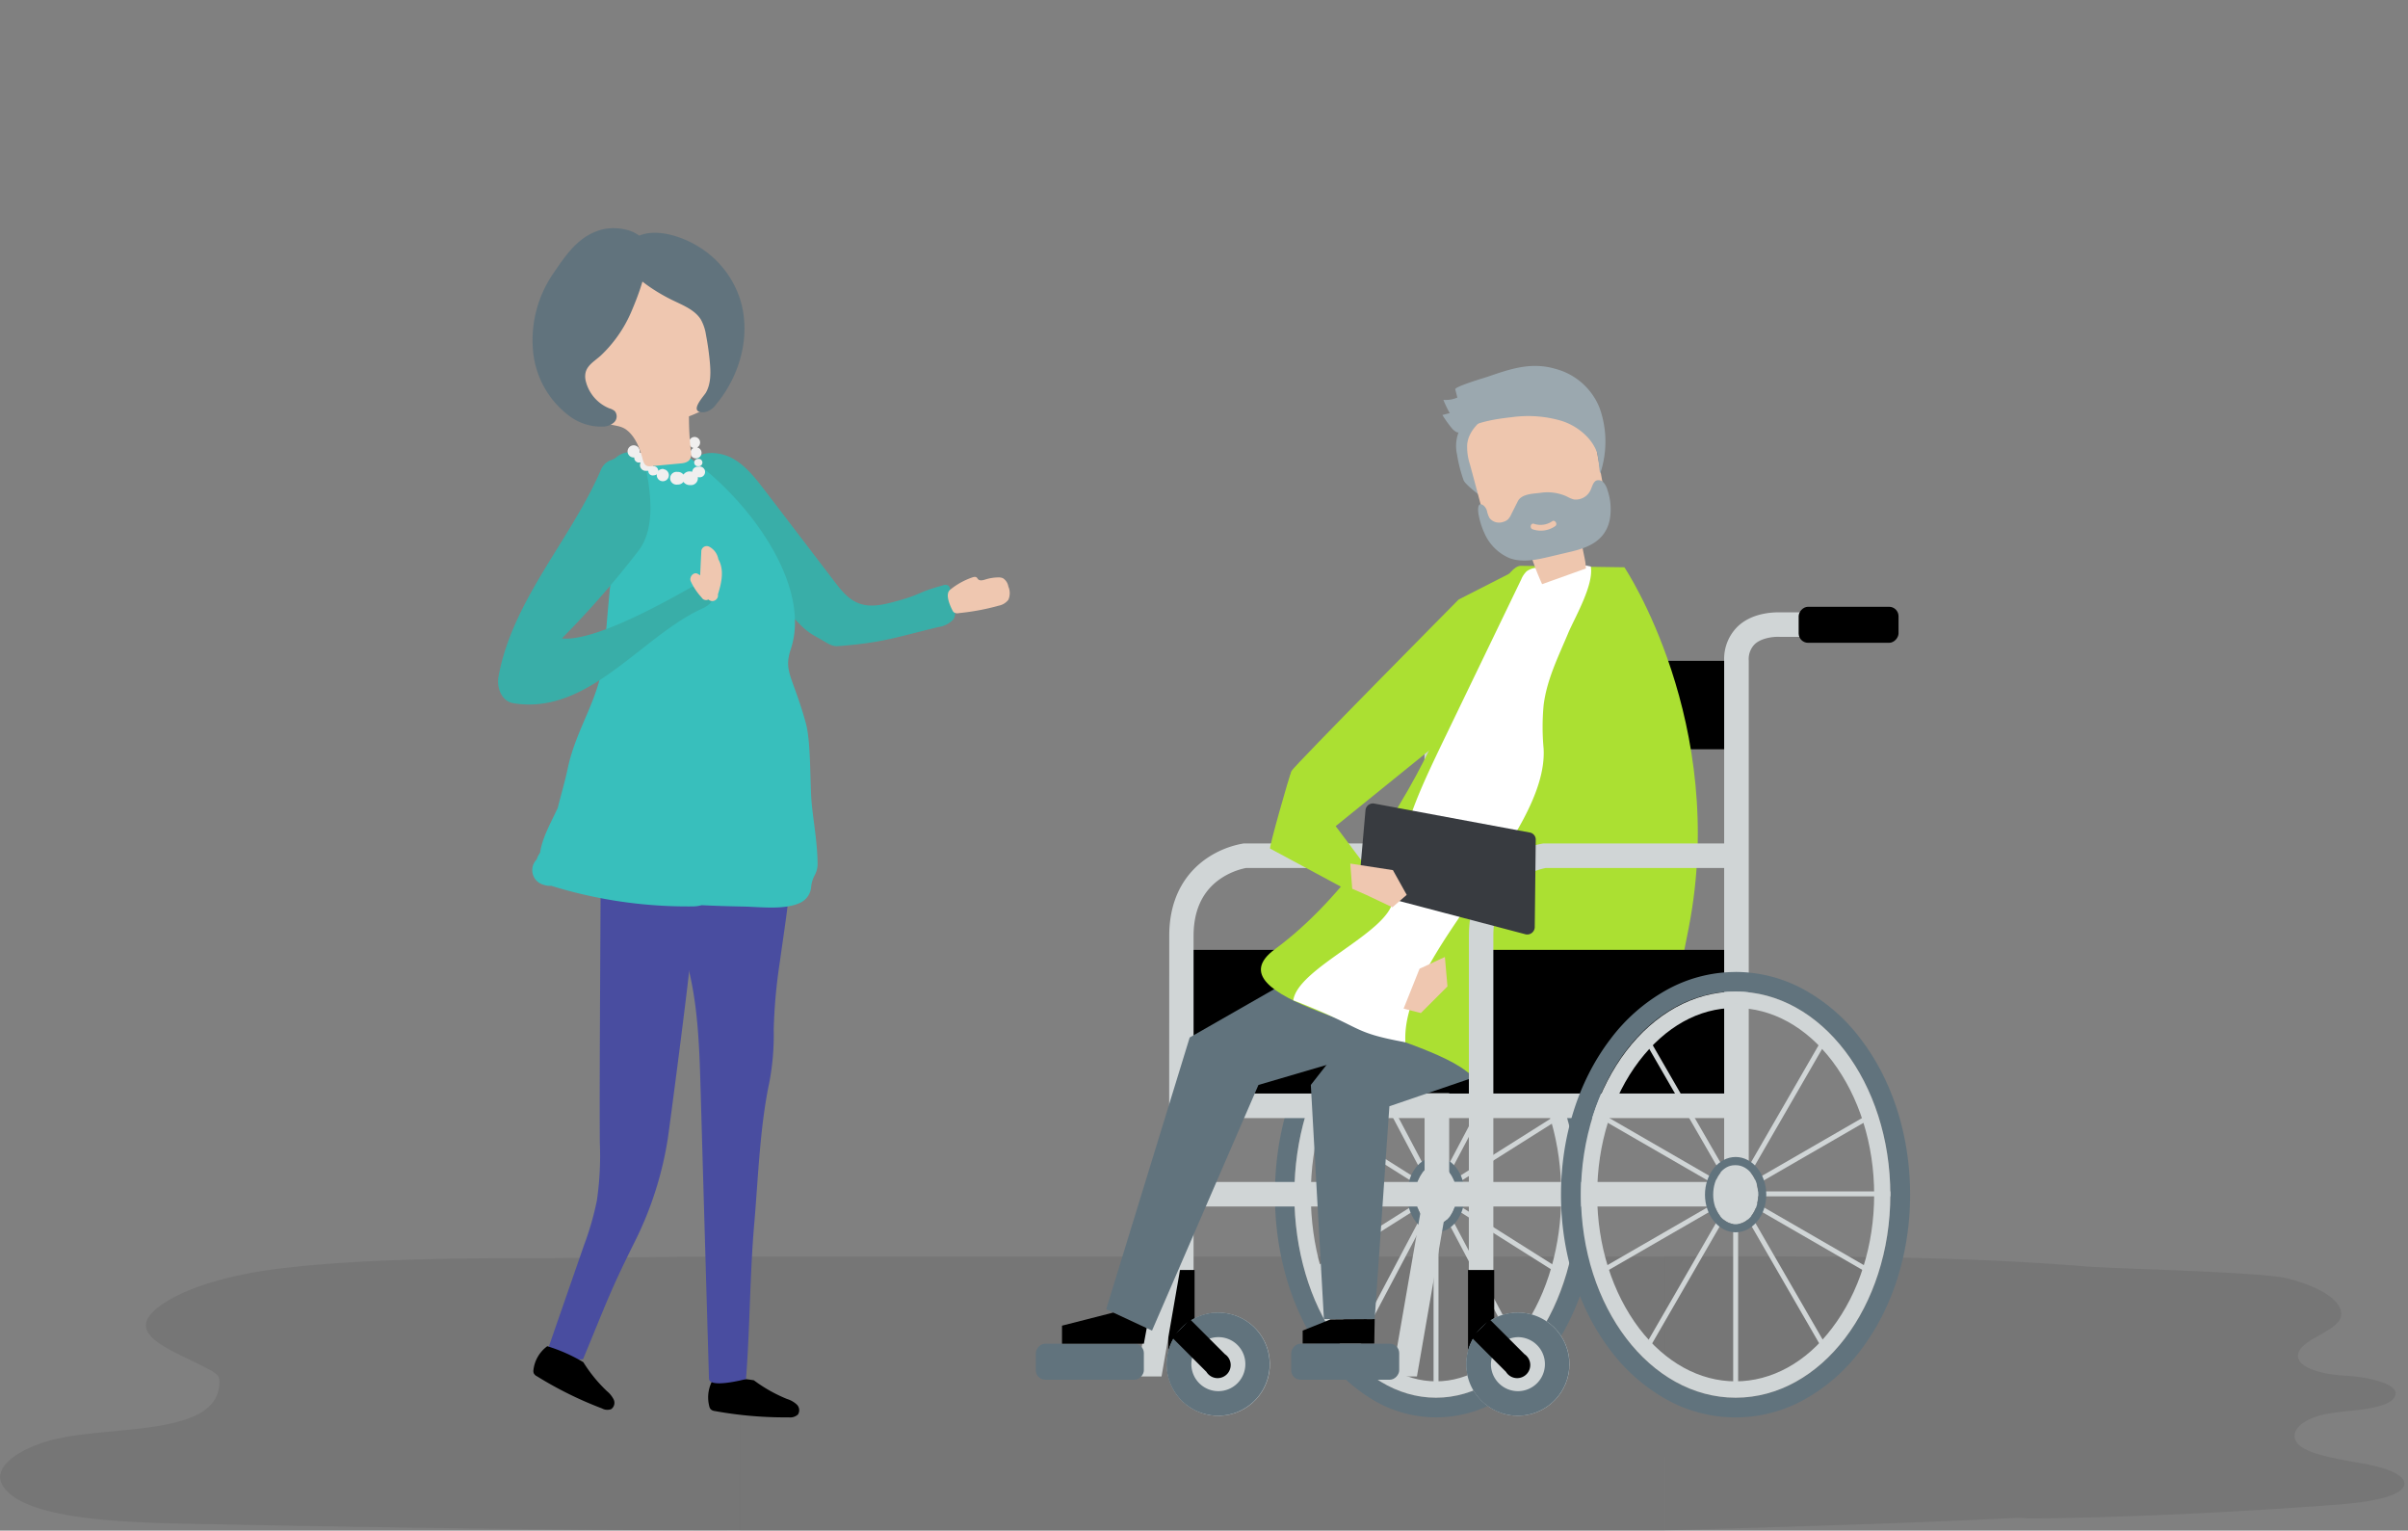<svg xmlns="http://www.w3.org/2000/svg" height="303.81" viewBox="0 0 478.11 303.81">
  <rect x="0" y="0" width="478.11" height="303.81" fill="#808080" stroke="none"/>
  <title>all-characters</title>
  <g id="shadow">
    <path d="M147,249.41c-20.29.07-21.89.22-39.69.33-8,0-28.53-.1-45.08,1.36-2,.17-3.9.37-5.84.6-8.78,1-17.16,3.08-22.65,6.25-11.48,6.62.47,9.82,8,14a4.81,4.81,0,0,1,1.52,1.12,2,2,0,0,1,.3,1.13c.17,11.38-22.54,8.47-34,11.83-6.48,1.89-11,5.43-9.08,8.74,4.19,7.27,26.57,7.47,39.82,7.73,56.84,1.15,101.85,1.37,106.72,1.24Z" fill="#272525" opacity="0.11"/>
    <rect x="146.98" y="249.42" width="183.58" height="54.386" fill="#272525" opacity="0.11"/>
    <path transform="translate(183.58 0)" d="M147,303.76c73.93-2.08,67.85-2.77,72.07-2.37,0,0,25,0,61.59-2.75,5.83-.44,13.13-1.58,13.16-4.17,0-1.8-3.83-3.15-7.62-3.85-6.64-1.24-15.32-2.32-14.06-6.34.46-1.47,2.63-2.82,5.63-3.5,2.32-.53,5-.67,7.51-1s5.09-.91,6.15-1.95c2.85-2.82-4.32-4.51-9.37-4.77-6-.31-11-2.3-8.88-5.29,1.45-2.08,6.18-3.48,7.62-5.57a2.52,2.52,0,0,0,.19-2.6c-1.12-2.51-5.4-4.58-10.47-5.86s-34.21-1.9-40-2.37c-22.5-1.83-45.51-2-68.4-2l-15.16,0Z" fill="#272525" opacity="0.11"/>
  </g>

<g id="mary" transform="translate(0 0)">
    <g>
      <path d="M115.77,269.78a10,10,0,0,1-7-1.91c3.13-9.05,4.06-11.7,7.2-20.75a58,58,0,0,0,2.53-8.77,61.12,61.12,0,0,0,.6-11.42c-.14-14.85.33-63.93.19-78.78a10.34,10.34,0,0,1,.4-3.66c1.22-3.25,9.82-2.67,12.95-2.53.69,0,5.78.67,6.3,1.2s5.72.24,5.77,1.14c.64,11.71-6.79,35.16-7.79,47.49-.34,4.08-3.74,30.12-4.32,34.16a69.81,69.81,0,0,1-6.66,20.7C121.16,256.23,120.45,258.48,115.77,269.78Z" fill="#494da0"/>
      <path d="M145.05,90.78c2.82,1.39,4.83,4,6.74,6.47l13.85,18.12c1.32,1.73,2.73,3.53,4.75,4.33,2.43,1,5.17.29,7.7-.4,5-1.37,4-1.72,9.06-3.09a1.3,1.3,0,0,1,1.11,0,1.26,1.26,0,0,1,.37.63c.52,1.48,1.58,4.85.65,6.12a5,5,0,0,1-3,1.51c-8.55,2.07-11.16,3.13-19.94,3.78-1.3.1-2.11-.67-4.44-1.95a12.36,12.36,0,0,1-2.7-2A120.37,120.37,0,0,1,146,108.66c-1.95-2.75-3.8-5.58-5.52-8.48-1.26-2.11-3.45-5.23-2.86-7.88C138.28,89.1,142.84,89.7,145.05,90.78Z" fill="#39aea8"/>
      <path d="M158.19,278.77a5,5,0,0,0-1.9-1.08,29.46,29.46,0,0,1-6.61-3.72,33,33,0,0,0-8-.33,7,7,0,0,0-.85,5.49,1.3,1.3,0,0,0,.31.62,1.46,1.46,0,0,0,.81.33,77.83,77.83,0,0,0,14.7,1.25,2.26,2.26,0,0,0,1.78-.56A1.58,1.58,0,0,0,158.19,278.77Z"/>
      <path d="M121.85,277.79a5.16,5.16,0,0,0-1.35-1.67,29,29,0,0,1-4.68-5.74,32.27,32.27,0,0,0-7.16-3.17,6.81,6.81,0,0,0-2.74,4.69,1.3,1.3,0,0,0,.06.68,1.37,1.37,0,0,0,.62.59,75.07,75.07,0,0,0,12.93,6.39,2.21,2.21,0,0,0,1.82.14A1.55,1.55,0,0,0,121.85,277.79Z"/>
      <path d="M157.13,170.11c0-1.21,0-2.41,0-3.61h0v0c-.18-5.59-1-11.16-1.64-16.73-.43-3.45-.93-7-2.68-9.93A30.52,30.52,0,0,1,139.16,145c0,.1-.06.19-.1.29a11.29,11.29,0,0,0-.57,2.22c.91,9.78-1,20.91-1.05,29.35a131.68,131.68,0,0,1-1.06,15.7l.39,0c1.86,7.65,2.11,15.8,2.34,23.83q.82,28.62,1.66,57.24c0,2,6.91.22,7.36.09,0-.4.06-.79.08-1.18.7-9.83.7-19.87,1.55-29.69.79-9.16,1.1-19.08,3-28.05a50.26,50.26,0,0,0,.86-10.4,106.11,106.11,0,0,1,1.23-13.55C155.78,184,157,177.09,157.13,170.11Z" fill="#494da0"/>
      <path d="M162.33,171.6c0-3.94-.73-7.91-1.14-11.84s-.12-12.32-1.19-16.21c-2.56-9.31-4.48-10.17-3-14.66,4.28-12.77-8.48-30.06-20.65-38.43a57.53,57.53,0,0,1-11,.83,3.94,3.94,0,0,0-.22.55c-3.43,11.9-4.75,33.88-5.2,38.32-.89,8.72-5.44,14.12-7.19,22.29-.54,2.56-1.33,5.23-2,7.91-1.29,2.8-3.06,5.84-3.51,8.9a4.5,4.5,0,0,0-.67,1.33,3,3,0,0,0,1.28,5,3.8,3.8,0,0,0,1.65.23l.24.09a91.73,91.73,0,0,0,28,4,7.16,7.16,0,0,0,1.6-.24c2.74.14,5.47.22,8.25.27,3.46.07,8.14.71,11.26-.73a3.8,3.8,0,0,0,2.22-3.19,6,6,0,0,1,.67-2.24A4.59,4.59,0,0,0,162.33,171.6Z" fill="#38bfbc"/>
      <path d="M137.14,116.63c-5.35,3-19.21,10.77-25.58,10.09a184.48,184.48,0,0,0,15.2-17.39c3.48-4.52,2.42-11.76,1.38-16.93-.63-3.12-3.88-3.24-5.76-1.64a3.06,3.06,0,0,1-1.1.58,3.39,3.39,0,0,0-2,2c-6,13.85-17.56,25.82-20.31,41-.37,2.07.55,4.86,3,5.25,14.92,2.4,25.24-13.22,37.5-18.82C144.35,118.49,139.07,115.54,137.14,116.63Z" fill="#39aea8"/>
      <path d="M142.63,111a3.46,3.46,0,0,0-1.88-2.52,1.09,1.09,0,0,0-1.5.83c-.08,1.63-.16,3.25-.23,4.88l-.45-.27c-.86-.51-1.73.6-1.45,1.39a12.44,12.44,0,0,0,2.2,3.3,1,1,0,0,0,1.34.38,1.1,1.1,0,0,0,1.64-.11,1,1,0,0,0,.24-.88C143.29,115.61,143.83,113.12,142.63,111Z" fill="#efc7b0"/>
      <path d="M193,114.63c.3-.11.68-.21.93,0,.1.09.16.22.26.33.34.38,1,.21,1.46.06a9.07,9.07,0,0,1,2.49-.41,2.18,2.18,0,0,1,1,.16,2.42,2.42,0,0,1,1.07,1.65,3.29,3.29,0,0,1,0,2.63,3.14,3.14,0,0,1-1.87,1.16,46.08,46.08,0,0,1-7.92,1.48,1.32,1.32,0,0,1-1-.13,1.23,1.23,0,0,1-.35-.49c-.5-1-1.45-3.15-.43-4A14.18,14.18,0,0,1,193,114.63Z" fill="#efc7b0"/>
      <g>
        <path d="M131.69,93.07a1.43,1.43,0,0,0-1,.38.88.88,0,0,0-1-.89h-.06a1.15,1.15,0,0,0-1.26-1.45,1.26,1.26,0,0,0-.28,0c.23-.51-.1-1.17-1-1.26H127a1.21,1.21,0,1,0-1.33.95,2.16,2.16,0,0,0,.27,0,.92.92,0,0,0,1.08,1h.07l.11,0a1.14,1.14,0,0,0,1.18,1.65,2,2,0,0,0,.35,0,.86.86,0,0,0,1,.91,1.1,1.1,0,0,0,.69-.23,1.2,1.2,0,1,0,1.33-1Z" fill="#f0efef"/>
        <path d="M138.65,92.64a1.09,1.09,0,0,0-1.21,1,1.84,1.84,0,0,0-.42-.07,1.51,1.51,0,0,0-1.32.63,1.41,1.41,0,0,0-1.18-.53,1.27,1.27,0,1,0,0,2.51,1.41,1.41,0,0,0,1.18-.53,1.51,1.51,0,0,0,1.32.63,1.37,1.37,0,0,0,1.53-1.57l.1,0A1.07,1.07,0,1,0,138.65,92.64Z" fill="#f0efef"/>
        <path d="M138.65,92.54a.73.73,0,1,0,0-1.45A.73.73,0,1,0,138.65,92.54Z" fill="#f0efef"/>
        <path d="M137.69,88.91a1.1,1.1,0,1,0,.72-.1,1.1,1.1,0,1,0-.72.1Z" fill="#f0efef"/>
      </g>
      <path d="M129.14,92.55l6.17-.58c1.31-.13,2-.72,1.92-2a58,58,0,0,1-.44-7.33c2.82-1.07,6.06-2.69,6.46-6a10.93,10.93,0,0,0-.26-3.16l-2.4-13a13.25,13.25,0,0,0-1.33-4.32c-1.35-2.27-3.86-3.29-6.23-3.78-6-1.26-12.54.09-17.06,4.39A9.76,9.76,0,0,0,113.19,61c-.76,2.6,0,5.5.67,8.21l2,7.48c.76,2.87,1.83,6.13,4.33,7.24,1.33.59,2.88.45,4.09,1.31,1.65,1.17,2.66,3.4,3.23,5.55C127.78,91.85,128,92.65,129.14,92.55Z" fill="#efc7b0"/>
      <path d="M125.26,62.08a26,26,0,0,1-6,8.52c-1.63,1.44-3.46,2.3-3,4.85A7.87,7.87,0,0,0,121,81.06a2.8,2.8,0,0,1,1.07.55,1.63,1.63,0,0,1-.11,2.19,3.29,3.29,0,0,1-2.17.87,10.5,10.5,0,0,1-6.82-2.16A18.18,18.18,0,0,1,105.8,69.2a23.35,23.35,0,0,1,3.89-14.68c2.63-3.86,5.2-7.83,10-9,2.71-.66,7.82,0,8.62,3.41C129.17,52.52,126.65,58.87,125.26,62.08Z" fill="#61737d"/>
      <path d="M133.25,59.45c2.19,1.08,4.7,2,5.92,4a9,9,0,0,1,1,3q.53,2.75.78,5.54c.17,1.94.22,4.17-.79,5.94-.41.72-3.67,4.07-.35,3.9a3.6,3.6,0,0,0,2.35-1.54c4.86-5.81,7-13.85,4.78-20.92A19.15,19.15,0,0,0,138.77,49c-3.51-2.2-9.91-4.41-13.59-1.14C120.28,52.18,130,57.84,133.25,59.45Z" fill="#61737d"/>
    </g>
  </g><g id="robert-device" transform="translate(589.7 0) scale(-1 1) translate(147.585 0)">
    <g>
      <g>
        <path d="M157,196.82c15.53,0,28.1,18.05,28.1,40.31s-12.59,40.3-28.12,40.3-28.11-18-28.11-40.3,12.59-40.31,28.11-40.31Zm0-3.9a24.68,24.68,0,0,0-13,3.74,33.82,33.82,0,0,0-10.12,9.74c-5.76,8.26-8.93,19.17-8.93,30.73s3.17,22.47,8.93,30.73A33.82,33.82,0,0,0,144,277.6a24.4,24.4,0,0,0,25.93,0,33.79,33.79,0,0,0,10.11-9.74c5.77-8.26,8.94-19.18,8.94-30.73s-3.17-22.47-8.94-30.73A33.79,33.79,0,0,0,170,196.66a24.74,24.74,0,0,0-13-3.74Z" fill="#61737d"/>
        <path d="M157,200.07c6.42,0,12.51,3.7,17.2,10.42,4.93,7.07,7.65,16.53,7.65,26.64s-2.72,19.57-7.65,26.64c-4.69,6.71-10.8,10.41-17.22,10.41s-12.53-3.7-17.21-10.41c-4.93-7.07-7.65-16.54-7.65-26.64s2.72-19.57,7.65-26.64c4.68-6.72,10.8-10.42,17.21-10.42Zm0-3.25c-15.52,0-28.11,18.05-28.11,40.31s12.59,40.3,28.11,40.3,28.12-18,28.12-40.3S172.51,196.82,157,196.82Z" fill="#d0d5d6"/>
        <rect x="156.5" y="199.1" width="0.98" height="37.87" fill="#d0d5d6"/>
        <rect x="148.48" y="204.66" width="0.98" height="34.3" transform="translate(-86.37 95.31) rotate(-27.86)" fill="#d0d5d6"/>
        <rect x="143.74" y="213.84" width="0.97" height="30.17" transform="translate(-126.34 228.78) rotate(-57.76)" fill="#d0d5d6"/>
        <rect x="128.87" y="236.48" width="28.12" height="0.98" fill="#d0d5d6"/>
        <rect x="130.04" y="244.27" width="29.19" height="0.97" transform="translate(-108.25 114.86) rotate(-32.23)" fill="#d0d5d6"/>
        <rect x="131.42" y="251.88" width="34.85" height="0.98" transform="translate(-143.83 266) rotate(-62.13)" fill="#d0d5d6"/>
        <rect x="156.5" y="236.97" width="0.98" height="37.87" fill="#d0d5d6"/>
        <rect x="164.65" y="234.94" width="0.98" height="34.89" transform="translate(-98.79 106.4) rotate(-27.86)" fill="#d0d5d6"/>
        <rect x="168.99" y="230.08" width="0.97" height="29.54" transform="translate(-128.03 257.57) rotate(-57.76)" fill="#d0d5d6"/>
        <rect x="156.98" y="236.48" width="26.63" height="0.98" fill="#d0d5d6"/>
        <rect x="154.75" y="228.74" width="29" height="0.97" transform="translate(-96.18 125.59) rotate(-32.23)" fill="#d0d5d6"/>
        <rect x="147.62" y="220.93" width="35.17" height="0.98" transform="translate(-107.76 263.97) rotate(-62.13)" fill="#d0d5d6"/>
        <g>
          <ellipse cx="156.98" cy="237.13" rx="4.08" ry="5.85" fill="#d0d5d6"/>
          <path d="M157,231.28c2.26,0,4.06,2.62,4.06,5.85S159.24,243,157,243s-4.08-2.62-4.08-5.85,1.83-5.85,4.08-5.85Zm0-1.63c-3.2,0-5.7,3.29-5.7,7.48s2.5,7.47,5.7,7.47,5.71-3.28,5.71-7.47-2.51-7.48-5.71-7.48Z" fill="#61737d"/>
        </g>
      </g>
      <rect x="96.36" y="131.17" width="60.46" height="17.55"/>
      <g>
        <polygon points="150.36 188.54 207.53 188.54 207.53 218.44 150 218.44 150.36 188.54"/>
        <path d="M159.26,237.45h-4.88V131.17a4.19,4.19,0,0,0-1.18-3.26c-1.46-1.37-4.1-1.52-5-1.46H137.64v-4.87H148c.88,0,5.41-.16,8.53,2.74a9,9,0,0,1,2.76,6.85Z" fill="#d0d5d6"/>
        <rect x="124.64" y="120.44" width="19.83" height="7.15" rx="1.87" fill="#316075"/>
        <path d="M210,270.13h-4.87V185.77c0-5.08-1.78-8.89-5.29-11.32a14,14,0,0,0-5.14-2.17H157v-4.87h38l.16,0a18.51,18.51,0,0,1,7.42,3c3.37,2.34,7.38,6.89,7.38,15.33Z" fill="#d0d5d6"/>
        <rect x="148.37" y="217.05" width="59.16" height="4.88" fill="#d0d5d6"/>
        <rect x="204.93" y="252.08" width="5.2" height="16.25"/>
        <g>
          <g>
            <circle cx="200.21" cy="270.77" r="10.24" transform="translate(-108.91 404.36) rotate(-76.89)" fill="#d0d5d6"/>
            <path d="M200.26,265.41a5.36,5.36,0,1,1-5.41,5.36,5.33,5.33,0,0,1,5.41-5.36Zm0-4.88a10.24,10.24,0,1,0,10.24,10.24,10.24,10.24,0,0,0-10.24-10.24Z" fill="#61737d"/>
          </g>
          <path d="M205.81,261.89l-6.89,6.89a2.6,2.6,0,1,0,3.66,3.52l6.82-6.82-3.59-3.59Z"/>
        </g>
        <polygon points="235.64 273.21 211.49 273.21 205.64 239.47 149.34 239.47 149.34 234.6 209.74 234.6 215.59 268.33 235.64 268.33 235.64 273.21" fill="#d0d5d6"/>
        <rect x="215" y="266.71" width="21.45" height="7.15" rx="1.87" fill="#61737d"/>
      </g>
      <path d="M204.93,216.87l-4.31-4.4a6.61,6.61,0,0,0-4.75-2H150V217Z"/>
      <polygon points="164.3 192.92 181.85 215.35 179.25 261.83 169.17 261.83 166.25 219.58 140.57 210.8 164.3 192.92" fill="#61737d"/>
      <polygon points="183.15 192.92 205.9 205.93 222.48 259.88 213.38 264.11 192.25 215.35 173.4 209.82 162.02 199.1 183.15 192.92" fill="#61737d"/>
      <path d="M189,188.42c-13.91-10.21-25.5-27.93-32.53-43.52-1.25-2.77-11.43-32.59-16.3-32.59l-20.58.29s-20.66,30.79-12.79,71.47c2.52,13,4.86,23.84,6.87,32.49,9.21,10.09,28.05,3.25,37.39-4,5.44-4.2,19.18-7.84,29.2-11.78C189.49,197.18,195.58,193.28,189,188.42Z" fill="#abe032"/>
      <polygon points="221.08 260.53 231.25 263.13 231.25 266.71 215 266.71 214.43 263.62 221.08 260.53"/>
      <polygon points="177.95 261.89 183.47 264.11 183.47 266.71 169.25 266.71 169.17 261.83 177.95 261.89"/>
      <path d="M142.31,113.8,152.5,119s32.67,33,33.16,34,4.65,15.74,4.26,15.4-11.25-3-11.25-3l-24.1-19.5Z" fill="#abe032"/>
      <path d="M135.63,140a46.39,46.39,0,0,1,0,8.58c-1,17.4,28.44,40.9,27.44,58.3,11.15-2.06,7.86-2.75,22.26-8.33-.87-6.44-18.91-13.4-19.78-19.83a103,103,0,0,0-2.15-12.28C161.75,160,158.86,154,156,148l-15.93-33a4.73,4.73,0,0,0-1.07-1.6,3.67,3.67,0,0,0-2-.7c-3.44-.45-7.37-1.05-10.74-.25-.61,3.59,3,9.82,4.4,13C132.64,130.22,135,134.83,135.63,140Z" fill="#fff"/>
      <g>
        <path d="M148.07,87.31a16.75,16.75,0,0,1,.11,7.84,2.39,2.39,0,0,0,.15,2c.48.58-.28,1.39.31.93s2.62-2.06,2.88-2.77a28.16,28.16,0,0,0,1.3-5.11,7.65,7.65,0,0,0-.35-4.5,8.77,8.77,0,0,0-1.68-2.12,10.92,10.92,0,0,0-3.07-2.44c-2.06-1-3.58-.52-2.06,1.47A13.63,13.63,0,0,1,148.07,87.31Z" fill="#9ba8af"/>
        <path d="M127.24,112.84l8.69,3.11a56.38,56.38,0,0,0,2.79-7.58c2.7.22,5.95.16,7.53-2.32a9.15,9.15,0,0,0,1-2.61q1.48-5.62,3-11.24a11,11,0,0,0,.55-4c-.23-2.31-1.89-4.08-3.63-5.37a17.48,17.48,0,0,0-15.56-3,8.63,8.63,0,0,0-3.86,2.31c-1.61,1.78-2.13,4.36-2.57,6.78-.41,2.24-.82,4.47-1.22,6.71-.47,2.57-.84,5.58.78,7.41.86,1,2.17,1.45,2.84,2.6C128.7,107.71,127.24,110.4,127.24,112.84Z" fill="#eec6ae"/>
        <path d="M148.53,102.17c.14-.7.35-2.82-1-1.81a2.16,2.16,0,0,0-.68,1.17,4.89,4.89,0,0,1-.48,1.29,2.41,2.41,0,0,1-2.69.78,2.23,2.23,0,0,1-1-.54,3.61,3.61,0,0,1-.64-1l-1.29-2.57c-.75-1.47-3-1.48-4.42-1.66a9.33,9.33,0,0,0-5.05.6l-.48.23a4.94,4.94,0,0,1-1.2.48,3.24,3.24,0,0,1-3.4-2.12c-.27-.63-.47-1.41-1.08-1.65a1.31,1.31,0,0,0-1.41.43,3.72,3.72,0,0,0-.75,1.45,11.64,11.64,0,0,0-.46,5.9c.86,4.2,4.27,5.56,7.83,6.38l4.23,1c2.57.6,5.3,1.18,7.84.25a9.49,9.49,0,0,0,5-5A14.76,14.76,0,0,0,148.53,102.17Zm-10.72,2.89a5,5,0,0,1-4.46-.61c-.59-.35,0-1.36.55-1a4.09,4.09,0,0,0,3.64.52C138.2,103.73,138.47,104.83,137.81,105.06Z" fill="#9ba8af"/>
        <path d="M154.27,82a21.86,21.86,0,0,0,1.26-2.63,5.72,5.72,0,0,1-2.77-.46c.13-.54.27-1.09.41-1.63s-5.89-2.32-6.37-2.48c-4.52-1.56-8.65-3-13.47-1.6a13,13,0,0,0-8.81,7.76A19.85,19.85,0,0,0,124.4,94c.26-1.05.29-3.67.79-4.61a9.29,9.29,0,0,1,1.7-2.59,12.12,12.12,0,0,1,5.23-3.28,23.53,23.53,0,0,1,9.77-.72c3,.33,6.59.86,9.24,2.35,1.28.72,1.41,1.12,2.6,0a25.14,25.14,0,0,0,2-2.78Z" fill="#9ba8af"/>
      </g>
      <polygon points="155.23 189.95 160.26 192.28 163.43 200.2 160 201.08 154.72 195.8 155.23 189.95" fill="#efc7b0"/>
      <polygon points="185.66 153.04 182.11 157.07 170.58 172.42 174.18 176.91 189.92 168.44 185.66 153.04" fill="#abe032"/>
      <g>
        <g>
          <rect x="97.66" y="188.54" width="50.38" height="29.9"/>
          <path d="M99.78,237.13H94.9v-106a4.19,4.19,0,0,0-1.18-3.26c-1.46-1.37-4.1-1.52-5-1.46H78.16v-4.87H88.49c.88,0,5.41-.16,8.53,2.74a9,9,0,0,1,2.76,6.85Z" fill="#d0d5d6"/>
          <rect x="65.16" y="120.44" width="19.83" height="7.15" rx="1.87"/>
          <path d="M150.48,270.13h-4.87V185.77c0-5.08-1.78-8.89-5.29-11.32a14,14,0,0,0-5.14-2.17H97.5v-4.87h38l.16,0a18.44,18.44,0,0,1,7.41,3c3.37,2.34,7.39,6.89,7.39,15.33Z" fill="#d0d5d6"/>
          <rect x="97.66" y="217.05" width="50.38" height="4.88" fill="#d0d5d6"/>
          <polygon points="184.94 273.21 160.78 273.21 154.93 239.47 98.64 239.47 98.64 234.6 159.03 234.6 164.88 268.33 184.94 268.33 184.94 273.21" fill="#d0d5d6"/>
          <rect x="145.44" y="252.08" width="5.2" height="16.25"/>
          <g>
            <g>
              <circle cx="140.73" cy="270.77" r="10.24" transform="translate(-150.24 178.82) rotate(-45)" fill="#d0d5d6"/>
              <path d="M140.57,265.41a5.5,5.5,0,0,1,5.52,5.36,5.36,5.36,0,1,1-5.36-5.36Zm.16-4.88A10.24,10.24,0,1,0,151,270.77a10.24,10.24,0,0,0-10.24-10.24Z" fill="#61737d"/>
            </g>
            <path d="M146.33,261.89l-6.89,6.89a2.6,2.6,0,1,0,3.66,3.52l6.82-6.82-3.59-3.59Z"/>
          </g>
          <rect x="164.3" y="266.71" width="21.45" height="7.15" rx="1.87" fill="#61737d"/>
        </g>
        <g>
          <path d="M97.66,196.82c17,0,30.56,18.05,30.56,40.31s-13.75,40.3-30.72,40.3-30.71-18-30.71-40.3,13.75-40.31,30.71-40.31Zm-.16-3.9a28.27,28.27,0,0,0-13.85,3.66,35.54,35.54,0,0,0-11,9.68c-6.32,8.29-9.79,19.25-9.79,30.87S66.36,259.7,72.68,268a35.7,35.7,0,0,0,11,9.69,28.1,28.1,0,0,0,27.7,0,35.7,35.7,0,0,0,11-9.69c6.32-8.29,9.8-19.25,9.8-30.86s-3.48-22.58-9.8-30.87a35.54,35.54,0,0,0-11-9.68,28.22,28.22,0,0,0-13.85-3.66Z" fill="#61737d"/>
          <path d="M97.66,200.07c7.16,0,13.8,3.74,19,10.53,5.37,7.05,8.33,16.47,8.33,26.53s-3,19.48-8.33,26.53c-5.18,6.78-12,10.52-19.14,10.52s-14-3.74-19.13-10.52C73,256.61,70,247.19,70,237.13s3-19.48,8.33-26.53c5.17-6.79,12-10.53,19.13-10.53Zm-.16-3.25c-17,0-30.71,18.05-30.71,40.31s13.75,40.3,30.71,40.3,30.72-18,30.72-40.3-13.75-40.31-30.72-40.31Z" fill="#d0d5d6"/>
          <rect x="97.01" y="199.1" width="0.98" height="37.87" fill="#d0d5d6"/>
          <rect x="88.26" y="204.3" width="0.97" height="35.01" transform="translate(-99.01 74.09) rotate(-30)" fill="#d0d5d6"/>
          <rect x="83.08" y="212.83" width="0.97" height="32.19" transform="translate(-156.47 186.83) rotate(-60)" fill="#d0d5d6"/>
          <rect x="66.79" y="236.48" width="30.72" height="0.98" fill="#d0d5d6"/>
          <rect x="68.44" y="244.27" width="31.15" height="0.97" transform="translate(-111.13 74.81) rotate(-30)" fill="#d0d5d6"/>
          <rect x="70.82" y="251.88" width="35.58" height="0.97" transform="translate(-174.25 202.9) rotate(-60)" fill="#d0d5d6"/>
          <rect x="97.01" y="236.97" width="0.98" height="37.87" fill="#d0d5d6"/>
          <rect x="105.92" y="234.58" width="0.97" height="35.62" transform="translate(-111.94 87.02) rotate(-30)" fill="#d0d5d6"/>
          <rect x="110.66" y="229.09" width="0.97" height="31.52" transform="translate(-156.47 218.68) rotate(-60)" fill="#d0d5d6"/>
          <rect x="97.5" y="236.48" width="29.09" height="0.98" fill="#d0d5d6"/>
          <rect x="95.43" y="228.74" width="30.94" height="0.97" transform="translate(-99.77 86.17) rotate(-30)" fill="#d0d5d6"/>
          <rect x="88.53" y="220.93" width="35.9" height="0.97" transform="translate(-138.52 202.91) rotate(-60)" fill="#d0d5d6"/>
          <g>
            <ellipse cx="97.5" cy="237.13" rx="4.46" ry="5.85" fill="#d0d5d6"/>
            <path d="M97.66,231.28c2.46,0,4.3,2.62,4.3,5.85S100,243,97.5,243,93,240.36,93,237.13s2-5.85,4.46-5.85Zm-.16-1.63c-3.35,0-6.08,3.36-6.08,7.48s2.73,7.47,6.08,7.47,6.09-3.35,6.09-7.47-2.73-7.48-6.09-7.48Z" fill="#61737d"/>
          </g>
        </g>
      </g>
      <path d="M171,160.88a1.48,1.48,0,0,0-1.8-1.37l-30.8,5.73a1.43,1.43,0,0,0-1.21,1.41h0l.2,17.44a1.5,1.5,0,0,0,2,1.31l33-8.69" fill="#383b40"/>
      <polygon points="174.02 171.41 165.55 172.71 162.81 177.62 165.65 180.09 170.88 177.61 173.63 176.41 174.02 171.41" fill="#efc7b0"/>
    </g>
  </g>
</svg>
